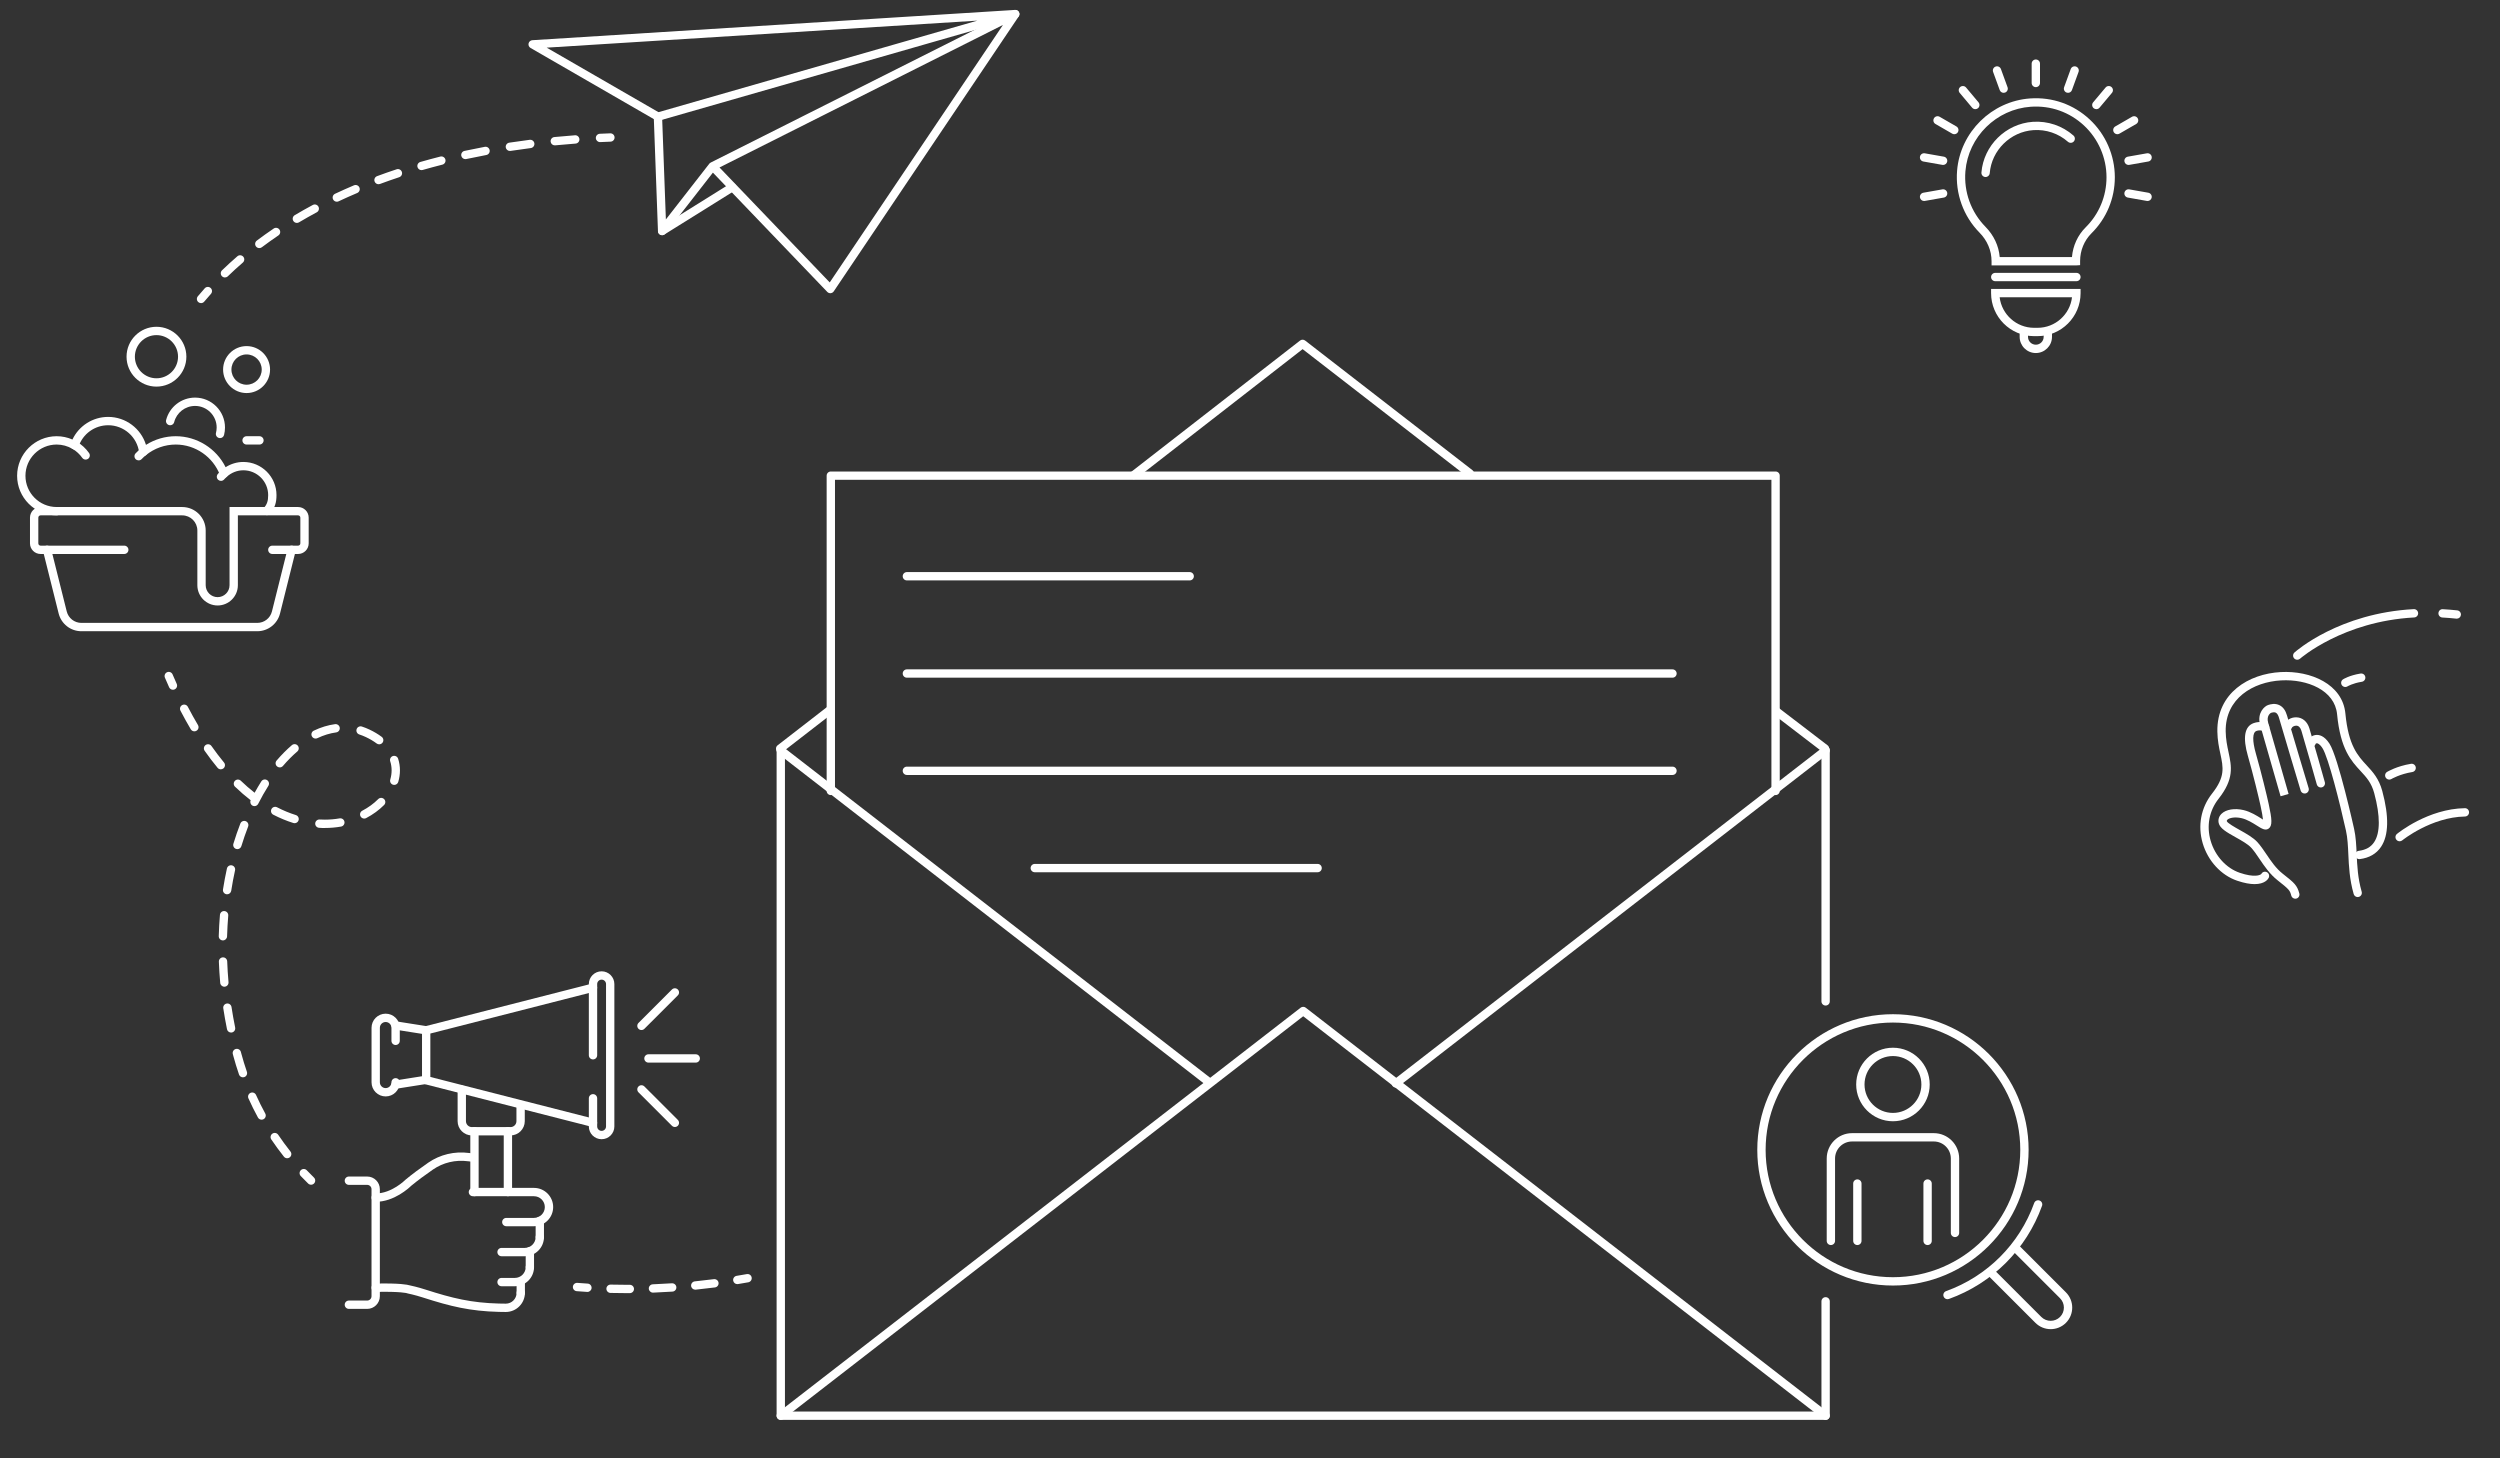 <?xml version="1.0" encoding="utf-8"?>
<!-- Generator: Adobe Illustrator 26.1.0, SVG Export Plug-In . SVG Version: 6.00 Build 0)  -->
<svg version="1.1" xmlns="http://www.w3.org/2000/svg" xmlns:xlink="http://www.w3.org/1999/xlink" x="0px" y="0px" width="600px"
	 height="350px" viewBox="0 0 600 350" style="enable-background:new 0 0 600 350;" xml:space="preserve">
<rect x="0" y="0" width="600" height="350" fill="#333333" stroke="none"/>
<style type="text/css">
	.st0{display:none;}
	.st1{display:inline;fill:#3F3F3F;}
	.st2{fill:#FFFFFF;}
</style>
<g id="background" class="st0">
	<rect class="st1" width="600" height="350"/>
</g>
<g id="newsletter">
	<g>
		<g>
			<path class="st2" d="M61.74,151.495h-42.2c-2.59,0-4.838-1.755-5.467-4.268l-3.757-15.028c-0.134-0.536,0.192-1.079,0.728-1.213
				c0.536-0.135,1.079,0.192,1.213,0.728l3.757,15.028c0.405,1.621,1.855,2.753,3.526,2.753h42.2c1.671,0,3.121-1.132,3.526-2.753
				l3.757-15.028c0.134-0.536,0.679-0.863,1.213-0.728c0.536,0.134,0.861,0.677,0.728,1.213l-3.757,15.028
				C66.578,149.739,64.331,151.495,61.74,151.495z"/>
		</g>
		<g>
			<path class="st2" d="M13.604,123.686c-5.237,0-9.497-4.26-9.497-9.497c0-5.237,4.26-9.498,9.497-9.498
				c1.301,0,2.589,0.272,3.782,0.793c1.556-3.288,4.873-5.427,8.577-5.427c4.217,0,7.872,2.792,9.073,6.711
				c2.128-1.347,4.615-2.077,7.148-2.077c5.077,0,9.73,2.941,11.963,7.439c1.273-0.819,2.746-1.26,4.259-1.26
				c4.385,0,7.952,3.567,7.952,7.952c0,1.87-0.412,3.074-1.521,4.443c-0.348,0.429-0.978,0.496-1.406,0.148
				c-0.43-0.348-0.496-0.977-0.148-1.406c0.824-1.018,1.075-1.762,1.075-3.186c0-3.282-2.67-5.952-5.952-5.952
				c-1.463,0-2.881,0.557-3.992,1.568c-0.245,0.224-0.584,0.31-0.907,0.233c-0.322-0.077-0.585-0.31-0.702-0.62
				c-1.659-4.403-5.927-7.361-10.621-7.361c-2.604,0-5.15,0.907-7.169,2.552c-0.282,0.229-0.665,0.289-1.003,0.154
				c-0.337-0.135-0.575-0.442-0.621-0.802c-0.476-3.727-3.669-6.538-7.428-6.538c-3.23,0-6.087,2.061-7.109,5.129
				c-0.095,0.287-0.315,0.515-0.598,0.621s-0.598,0.078-0.859-0.075c-1.155-0.681-2.467-1.041-3.794-1.041
				c-4.134,0-7.497,3.363-7.497,7.498c0,4.134,3.363,7.497,7.497,7.497c0.552,0,1,0.448,1,1S14.157,123.686,13.604,123.686z"/>
		</g>
		<g>
			<path class="st2" d="M20.558,110.303c-0.314,0-0.624-0.147-0.818-0.424c-0.614-0.871-1.423-1.617-2.339-2.156
				c-0.476-0.28-0.635-0.893-0.354-1.369s0.893-0.635,1.369-0.354c1.16,0.683,2.184,1.626,2.959,2.729
				c0.318,0.451,0.21,1.075-0.242,1.393C20.958,110.244,20.757,110.303,20.558,110.303z"/>
		</g>
		<g>
			<path class="st2" d="M33.27,110.492c-0.249,0-0.499-0.092-0.692-0.278c-0.398-0.383-0.412-1.016-0.029-1.414
				c0.375-0.39,0.778-0.762,1.201-1.107c0.426-0.349,1.058-0.286,1.407,0.143c0.349,0.428,0.285,1.058-0.143,1.407
				c-0.36,0.293-0.704,0.611-1.022,0.942C33.795,110.389,33.533,110.492,33.27,110.492z"/>
		</g>
		<g>
			<path class="st2" d="M53.034,115.411c-0.224,0-0.449-0.075-0.636-0.229c-0.426-0.351-0.487-0.981-0.135-1.408
				c0.245-0.297,0.511-0.576,0.79-0.83c0.41-0.373,1.042-0.34,1.413,0.067c0.372,0.409,0.342,1.041-0.067,1.413
				c-0.208,0.19-0.408,0.399-0.592,0.623C53.608,115.287,53.322,115.411,53.034,115.411z"/>
		</g>
		<g>
			<path class="st2" d="M52.227,145.315c-2.681,0-4.862-2.181-4.862-4.862v-13.132c0-2.004-1.63-3.635-3.635-3.635H9.742
				c-0.3,0-0.545,0.245-0.545,0.545v6.18c0,0.3,0.245,0.545,0.545,0.545h20.084c0.552,0,1,0.448,1,1s-0.448,1-1,1H9.742
				c-1.403,0-2.545-1.142-2.545-2.545v-6.18c0-1.403,1.142-2.545,2.545-2.545H43.73c3.107,0,5.635,2.528,5.635,5.635v13.132
				c0,1.578,1.284,2.862,2.862,2.862s2.862-1.284,2.862-2.862v-18.767h16.449c1.403,0,2.545,1.142,2.545,2.545v6.18
				c0,1.403-1.142,2.545-2.545,2.545h-6.18c-0.552,0-1-0.448-1-1s0.448-1,1-1h6.18c0.3,0,0.545-0.245,0.545-0.545v-6.18
				c0-0.3-0.245-0.545-0.545-0.545H57.089v16.767C57.089,143.134,54.908,145.315,52.227,145.315z"/>
		</g>
		<g>
			<path class="st2" d="M52.805,105.147c-0.082,0-0.166-0.01-0.25-0.032c-0.535-0.137-0.857-0.683-0.719-1.217
				c0.108-0.421,0.163-0.857,0.163-1.296c0-2.856-2.324-5.179-5.18-5.179c-2.365,0-4.428,1.597-5.017,3.884
				c-0.138,0.535-0.681,0.856-1.218,0.719c-0.535-0.138-0.856-0.683-0.719-1.218c0.816-3.17,3.675-5.385,6.953-5.385
				c3.959,0,7.18,3.221,7.18,7.179c0,0.606-0.076,1.21-0.227,1.794C53.657,104.847,53.251,105.147,52.805,105.147z"/>
		</g>
		<g>
			<path class="st2" d="M59.179,94.333c-3.107,0-5.635-2.528-5.635-5.635s2.528-5.635,5.635-5.635s5.635,2.528,5.635,5.635
				S62.286,94.333,59.179,94.333z M59.179,85.063c-2.004,0-3.635,1.63-3.635,3.635s1.63,3.635,3.635,3.635s3.635-1.63,3.635-3.635
				S61.184,85.063,59.179,85.063z"/>
		</g>
		<g>
			<path class="st2" d="M37.55,92.788c-3.958,0-7.179-3.221-7.179-7.18s3.221-7.18,7.179-7.18c3.959,0,7.18,3.221,7.18,7.18
				S41.509,92.788,37.55,92.788z M37.55,80.429c-2.856,0-5.179,2.324-5.179,5.18s2.323,5.18,5.179,5.18s5.18-2.324,5.18-5.18
				S40.406,80.429,37.55,80.429z"/>
		</g>
		<g>
			<path class="st2" d="M62.269,106.692h-3.09c-0.552,0-1-0.448-1-1s0.448-1,1-1h3.09c0.552,0,1,0.448,1,1
				S62.821,106.692,62.269,106.692z"/>
		</g>
	</g>
	<g>
		<g>
			<path class="st2" d="M565.845,215.296c-0.435,0-0.834-0.285-0.96-0.725c-1.008-3.512-1.153-6.704-1.283-9.52
				c-0.092-2.016-0.179-3.919-0.566-5.678c-1.434-6.501-4.231-17.627-5.64-19.81c-0.71-1.101-1.22-1.179-1.348-1.182
				c-0.171,0.002-0.279,0.118-0.297,0.146c-0.151,0.531-0.691,0.811-1.226,0.656c-0.53-0.151-0.826-0.735-0.675-1.267
				c0.184-0.642,0.879-1.366,1.851-1.511c0.853-0.124,2.123,0.132,3.375,2.072c2.104,3.26,5.874,20.292,5.912,20.464
				c0.424,1.926,0.516,3.912,0.611,6.016c0.13,2.839,0.265,5.773,1.207,9.061c0.152,0.53-0.154,1.084-0.686,1.236
				C566.029,215.283,565.937,215.296,565.845,215.296z"/>
		</g>
		<g>
			<path class="st2" d="M556.995,188.994c-0.437,0-0.837-0.288-0.962-0.729c-0.027-0.1-2.828-10.027-3.691-12.871
				c-0.244-0.804-0.662-1.22-1.242-1.236c-0.518,0.002-0.961,0.313-1.011,0.45c-0.188,0.519-0.763,0.787-1.281,0.598
				c-0.52-0.189-0.787-0.763-0.598-1.282c0.379-1.042,1.63-1.825,2.944-1.766c1.449,0.04,2.609,1.032,3.102,2.654
				c0.869,2.862,3.675,12.809,3.703,12.909c0.149,0.531-0.16,1.084-0.691,1.234C557.177,188.982,557.085,188.994,556.995,188.994z"
				/>
		</g>
		<g>
			<path class="st2" d="M547.338,191.102l-4.899-17.082c-0.454-1.583-0.074-2.725,0.323-3.404c0.469-0.799,1.165-1.297,1.646-1.435
				c0.492-0.148,1.631-0.497,2.756,0.113c0.802,0.436,1.376,1.242,1.707,2.398c0.77,2.684,5.159,17.318,5.203,17.465
				c0.158,0.529-0.142,1.086-0.671,1.245c-0.53,0.156-1.087-0.142-1.245-0.671c-0.044-0.147-4.437-14.792-5.209-17.488
				c-0.123-0.427-0.351-0.98-0.74-1.192c-0.388-0.212-0.905-0.053-1.154,0.023c-0.064,0.02-1.191,0.658-0.694,2.394l4.899,17.082
				L547.338,191.102z"/>
		</g>
		<g>
			<path class="st2" d="M550.872,215.693c-0.442,0-0.847-0.296-0.966-0.744c-0.331-1.251-0.462-1.462-3.283-3.678
				c-1.874-1.471-3.181-3.406-4.334-5.113c-0.671-0.993-1.304-1.931-1.977-2.68c-0.777-0.865-2.372-1.759-3.78-2.548
				c-2.106-1.182-3.771-2.115-4.049-3.416c-0.176-0.819,0.066-1.603,0.682-2.204c1.07-1.049,3.154-1.397,5.31-0.884
				c1.668,0.396,3.156,1.336,4.243,2.022c0.128,0.081,0.265,0.167,0.399,0.25c-0.065-0.697-0.259-1.797-0.581-3.288
				c-0.42-1.946-1.743-7.459-3.041-11.982c-1.268-4.421-0.813-7.068,1.349-7.868c1.648-0.61,3.041-0.016,3.194,0.054
				c0.502,0.229,0.725,0.821,0.496,1.324c-0.227,0.499-0.814,0.723-1.314,0.501c-0.052-0.021-0.807-0.327-1.683-0.003
				c-0.965,0.357-1.009,2.34-0.12,5.441c1.312,4.568,2.649,10.143,3.074,12.111c0.776,3.597,0.943,5.209-0.032,5.883
				c-0.788,0.546-1.636,0.009-2.809-0.731c-0.969-0.611-2.294-1.449-3.639-1.769c-1.605-0.38-2.975-0.096-3.448,0.368
				c-0.153,0.15-0.146,0.254-0.125,0.355c0.173,0.464,1.987,1.482,3.072,2.09c1.618,0.907,3.291,1.846,4.29,2.957
				c0.765,0.851,1.436,1.844,2.146,2.896c1.123,1.663,2.284,3.383,3.911,4.66c2.786,2.187,3.463,2.777,3.982,4.738
				c0.142,0.534-0.177,1.081-0.711,1.223C551.043,215.683,550.957,215.693,550.872,215.693z"/>
		</g>
		<g>
			<path class="st2" d="M541.1,212.187c-1.059,0-2.431-0.22-4.203-0.823c-3.839-1.307-6.999-4.746-8.247-8.975
				c-1.24-4.204-0.424-8.549,2.24-11.923c3.178-4.023,2.709-6.22,2-9.543c-0.326-1.524-0.694-3.251-0.725-5.368
				c-0.131-9.268,7.541-13.838,15.203-14.258c7.202-0.386,14.853,2.895,15.524,9.943c0.737,7.717,2.973,10.132,5.134,12.468
				c1.435,1.551,2.918,3.154,3.719,6.125c1.653,6.137,1.554,10.648-0.297,13.411c-1.114,1.662-2.826,2.651-5.089,2.94
				c-0.551,0.062-1.049-0.317-1.119-0.865c-0.069-0.548,0.317-1.049,0.865-1.119c1.688-0.215,2.893-0.893,3.681-2.069
				c1.494-2.229,1.503-6.302,0.027-11.778c-0.672-2.494-1.869-3.788-3.255-5.286c-2.275-2.459-4.855-5.247-5.656-13.636
				c-0.554-5.793-7.168-8.479-13.425-8.137c-6.707,0.367-13.425,4.292-13.312,12.232c0.027,1.92,0.359,3.476,0.68,4.979
				c0.738,3.455,1.375,6.439-2.385,11.201c-2.257,2.856-2.946,6.544-1.893,10.116c1.067,3.616,3.74,6.547,6.974,7.648
				c3.511,1.194,4.945,0.585,5.2,0.249c0.258-0.489,0.845-0.645,1.333-0.387s0.657,0.894,0.399,1.382
				C544.306,211.033,543.527,212.187,541.1,212.187z"/>
		</g>
		<g>
			<path class="st2" d="M589.627,148.481c-0.035,0-0.071-0.002-0.106-0.006c-1.129-0.12-2.257-0.211-3.354-0.272
				c-0.551-0.031-0.974-0.502-0.942-1.054c0.03-0.551,0.478-0.982,1.054-0.943c1.13,0.063,2.292,0.157,3.453,0.281
				c0.55,0.058,0.947,0.551,0.889,1.1C590.565,148.101,590.132,148.481,589.627,148.481z"/>
		</g>
		<g>
			<path class="st2" d="M551.344,158.339c-0.275,0-0.55-0.113-0.747-0.334c-0.367-0.412-0.332-1.043,0.08-1.411
				c0.432-0.385,10.77-9.444,28.625-10.401c0.548-0.033,1.022,0.393,1.053,0.945c0.029,0.552-0.394,1.023-0.945,1.052
				c-17.119,0.917-27.3,9.807-27.401,9.897C551.817,158.255,551.58,158.339,551.344,158.339z"/>
		</g>
		<g>
			<path class="st2" d="M575.912,201.908c-0.29,0-0.577-0.126-0.775-0.368c-0.349-0.427-0.286-1.057,0.142-1.406
				c0.3-0.245,7.461-6.021,16.279-6.17c0.575-0.019,1.007,0.431,1.017,0.983c0.009,0.552-0.431,1.007-0.983,1.017
				c-8.108,0.137-14.979,5.663-15.047,5.719C576.358,201.834,576.134,201.908,575.912,201.908z"/>
		</g>
		<g>
			<path class="st2" d="M573.426,187.104c-0.34,0-0.671-0.173-0.858-0.484c-0.284-0.473-0.133-1.086,0.34-1.371
				c0.093-0.056,2.307-1.375,5.724-1.937c0.545-0.096,1.06,0.279,1.148,0.824c0.09,0.545-0.279,1.06-0.824,1.148
				c-3.016,0.496-4.996,1.666-5.017,1.678C573.778,187.058,573.601,187.104,573.426,187.104z"/>
		</g>
		<g>
			<path class="st2" d="M562.876,164.879c-0.332,0-0.656-0.164-0.847-0.464c-0.294-0.465-0.16-1.079,0.303-1.375
				c0.062-0.039,1.526-0.964,4.2-1.389c0.557-0.085,1.058,0.286,1.145,0.831s-0.285,1.058-0.83,1.145
				c-2.226,0.354-3.428,1.093-3.439,1.1C563.242,164.83,563.058,164.879,562.876,164.879z"/>
		</g>
	</g>
	<g>
		<g>
			<path class="st2" d="M142.321,270.479c-0.082,0-0.165-0.01-0.248-0.031l-40.037-10.229c-0.443-0.113-0.752-0.512-0.752-0.969
				v-11.978c0-0.457,0.31-0.855,0.752-0.969l40.037-10.229c0.537-0.14,1.08,0.188,1.216,0.722c0.137,0.534-0.186,1.079-0.721,1.216
				l-39.284,10.036v10.425l39.284,10.036c0.535,0.137,0.858,0.682,0.721,1.216C143.174,270.179,142.767,270.479,142.321,270.479z"/>
		</g>
		<g>
			<path class="st2" d="M144.384,273.411c-1.689,0-3.063-1.374-3.063-3.062v-6.758c0-0.553,0.448-1,1-1s1,0.447,1,1v6.758
				c0,0.586,0.477,1.062,1.063,1.062c0.586,0,1.063-0.477,1.063-1.062v-34.173c0-0.586-0.477-1.063-1.063-1.063
				c-0.586,0-1.063,0.478-1.063,1.063v17.086c0,0.553-0.448,1-1,1s-1-0.447-1-1v-17.086c0-1.689,1.374-3.063,3.063-3.063
				c1.689,0,3.063,1.374,3.063,3.063v34.173C147.447,272.037,146.073,273.411,144.384,273.411z"/>
		</g>
		<g>
			<path class="st2" d="M102.285,248.273c-0.052,0-0.104-0.004-0.157-0.013l-7.336-1.158c-0.546-0.086-0.918-0.598-0.832-1.144
				c0.086-0.545,0.604-0.919,1.144-0.831l7.336,1.158c0.546,0.086,0.918,0.598,0.832,1.144
				C103.194,247.922,102.769,248.273,102.285,248.273z"/>
		</g>
		<g>
			<path class="st2" d="M94.946,261.309c-0.483,0-0.909-0.352-0.986-0.844c-0.086-0.546,0.286-1.058,0.832-1.144l7.336-1.158
				c0.541-0.088,1.058,0.285,1.144,0.831s-0.286,1.058-0.832,1.144l-7.336,1.158C95.05,261.305,94.998,261.309,94.946,261.309z"/>
		</g>
		<g>
			<path class="st2" d="M92.558,263.144c-1.869,0-3.389-1.521-3.389-3.39V246.67c0-1.868,1.521-3.389,3.389-3.389
				s3.389,1.521,3.389,3.389v3.129c0,0.553-0.448,1-1,1s-1-0.447-1-1v-3.129c0-0.766-0.623-1.389-1.389-1.389
				s-1.389,0.623-1.389,1.389v13.084c0,0.767,0.623,1.39,1.389,1.39s1.389-0.623,1.389-1.39c0-0.553,0.448-1,1-1s1,0.447,1,1
				C95.947,261.623,94.427,263.144,92.558,263.144z"/>
		</g>
		<g>
			<path class="st2" d="M122.519,272.502h-9.267c-1.889,0-3.425-1.536-3.425-3.425v-7.537c0-0.553,0.448-1,1-1s1,0.447,1,1v7.537
				c0,0.785,0.639,1.425,1.425,1.425h9.267c0.786,0,1.426-0.64,1.426-1.425v-3.729c0-0.553,0.448-1,1-1s1,0.447,1,1v3.729
				C125.945,270.966,124.408,272.502,122.519,272.502z"/>
		</g>
		<g>
			<path class="st2" d="M166.979,255.029h-11.348c-0.552,0-1-0.447-1-1s0.448-1,1-1h11.348c0.552,0,1,0.447,1,1
				S167.531,255.029,166.979,255.029z"/>
		</g>
		<g>
			<path class="st2" d="M153.947,247.208c-0.256,0-0.512-0.098-0.707-0.293c-0.391-0.391-0.391-1.023,0-1.414l8.024-8.024
				c0.391-0.391,1.023-0.391,1.414,0s0.391,1.023,0,1.414l-8.024,8.024C154.459,247.11,154.203,247.208,153.947,247.208z"/>
		</g>
		<g>
			<path class="st2" d="M161.971,270.479c-0.256,0-0.512-0.098-0.707-0.293l-8.024-8.024c-0.391-0.391-0.391-1.023,0-1.414
				s1.023-0.391,1.414,0l8.024,8.024c0.391,0.391,0.391,1.023,0,1.414C162.483,270.382,162.227,270.479,161.971,270.479z"/>
		</g>
		<g>
			<path class="st2" d="M128.157,294.297h-6.643c-0.552,0-1-0.447-1-1s0.448-1,1-1h6.643c1.434,0,2.601-1.167,2.601-2.601
				s-1.167-2.601-2.601-2.601H113.5c-0.552,0-1-0.447-1-1s0.448-1,1-1h14.657c2.537,0,4.601,2.063,4.601,4.601
				S130.694,294.297,128.157,294.297z"/>
		</g>
		<g>
			<path class="st2" d="M125.952,301.499h-5.581c-0.552,0-1-0.447-1-1s0.448-1,1-1h5.581c1.434,0,2.601-1.167,2.601-2.602
				c0-0.553,0.448-1,1-1s1,0.447,1,1C130.553,299.435,128.489,301.499,125.952,301.499z"/>
		</g>
		<g>
			<path class="st2" d="M123.567,308.7h-3.196c-0.552,0-1-0.447-1-1s0.448-1,1-1h3.196c1.434,0,2.601-1.167,2.601-2.601
				c0-0.553,0.448-1,1-1s1,0.447,1,1C128.168,306.637,126.104,308.7,123.567,308.7z"/>
		</g>
		<g>
			<path class="st2" d="M121.381,314.876l-1.68-0.025c-6.887-0.18-11.53-1.302-18.195-3.447c-2.013-0.648-3.623-0.968-3.639-0.971
				c-0.068-0.014-0.135-0.034-0.199-0.062c-0.015-0.002-1.412-0.444-7.483-0.315c-0.569-0.03-1.01-0.427-1.021-0.979
				s0.426-1.01,0.979-1.021c5.794-0.123,7.66,0.266,8.175,0.427c0.335,0.068,1.879,0.397,3.803,1.017
				c6.484,2.088,10.99,3.179,17.623,3.352l1.654,0.025c1.419,0,2.585-1.167,2.585-2.601c0-0.553,0.448-1,1-1s1,0.447,1,1
				C125.982,312.812,123.918,314.876,121.381,314.876z"/>
		</g>
		<g>
			<path class="st2" d="M90.163,288.433c-0.552,0-1-0.447-1-1s0.448-1,1-1c3.85,0,7.097-3.244,7.13-3.276
				c0.023-0.024,0.049-0.048,0.075-0.069c1.543-1.273,3.364-2.635,5.413-4.046c2.838-1.957,6.31-2.787,9.774-2.325
				c0.349,0.046,0.692,0.084,1.03,0.113c0.55,0.047,0.958,0.531,0.911,1.082c-0.047,0.549-0.533,0.961-1.082,0.91
				c-0.367-0.031-0.74-0.073-1.12-0.123c-2.975-0.391-5.949,0.313-8.379,1.989c-1.985,1.368-3.748,2.685-5.239,3.913
				C98.239,285.03,94.639,288.433,90.163,288.433z"/>
		</g>
		<g>
			<path class="st2" d="M124.982,311.275c-0.552,0-1-0.447-1-1V307.7c0-0.553,0.448-1,1-1s1,0.447,1,1v2.575
				C125.982,310.828,125.534,311.275,124.982,311.275z"/>
		</g>
		<g>
			<path class="st2" d="M127.168,305.1c-0.552,0-1-0.447-1-1v-3.816c0-0.553,0.448-1,1-1s1,0.447,1,1v3.816
				C128.168,304.652,127.72,305.1,127.168,305.1z"/>
		</g>
		<g>
			<path class="st2" d="M88.124,314.134h-4.394c-0.552,0-1-0.447-1-1s0.448-1,1-1h4.394c0.573,0,1.04-0.466,1.04-1.039v-25.687
				c0-0.573-0.466-1.04-1.04-1.04h-4.394c-0.552,0-1-0.447-1-1s0.448-1,1-1h4.394c1.676,0,3.04,1.363,3.04,3.04v25.687
				C91.163,312.771,89.799,314.134,88.124,314.134z"/>
		</g>
		<g>
			<path class="st2" d="M129.553,297.897c-0.552,0-1-0.447-1-1v-3.881c0-0.553,0.448-1,1-1s1,0.447,1,1v3.881
				C130.553,297.45,130.105,297.897,129.553,297.897z"/>
		</g>
		<g>
			<path class="st2" d="M121.898,287.096c-0.552,0-1-0.447-1-1v-14.594c0-0.553,0.448-1,1-1s1,0.447,1,1v14.594
				C122.898,286.648,122.45,287.096,121.898,287.096z"/>
		</g>
		<g>
			<path class="st2" d="M113.874,287.096c-0.552,0-1-0.447-1-1v-14.594c0-0.553,0.448-1,1-1s1,0.447,1,1v14.594
				C114.874,286.648,114.426,287.096,113.874,287.096z"/>
		</g>
	</g>
	<g>
		<g>
			<path class="st2" d="M454.308,308.529c-17.953,0-32.559-14.605-32.559-32.559s14.605-32.559,32.559-32.559
				s32.559,14.605,32.559,32.559S472.261,308.529,454.308,308.529z M454.308,245.412c-16.85,0-30.559,13.709-30.559,30.559
				s13.709,30.559,30.559,30.559s30.559-13.709,30.559-30.559S471.157,245.412,454.308,245.412z"/>
		</g>
		<g>
			<path class="st2" d="M492.161,318.997c-1.325,0-2.65-0.505-3.659-1.514l-11.518-11.517c-0.391-0.391-0.391-1.023,0-1.414
				s1.023-0.391,1.414,0l11.518,11.517c1.237,1.237,3.252,1.239,4.491,0c1.237-1.238,1.237-3.252,0-4.49l-11.519-11.517
				c-0.391-0.391-0.391-1.023,0-1.414s1.023-0.391,1.414,0l11.519,11.517c2.017,2.018,2.017,5.301,0,7.318
				C494.812,318.492,493.487,318.997,492.161,318.997z"/>
		</g>
		<g>
			<path class="st2" d="M467.4,311.812c-0.409,0-0.794-0.253-0.94-0.661c-0.188-0.52,0.082-1.093,0.602-1.279
				c9.877-3.56,17.585-11.267,21.146-21.145c0.187-0.521,0.762-0.791,1.279-0.602c0.52,0.188,0.789,0.76,0.602,1.279
				c-3.764,10.44-11.91,18.586-22.35,22.348C467.628,311.793,467.513,311.812,467.4,311.812z"/>
		</g>
		<g>
			<path class="st2" d="M462.622,298.812c-0.553,0-1-0.447-1-1V284.05c0-0.553,0.447-1,1-1s1,0.447,1,1v13.762
				C463.622,298.364,463.175,298.812,462.622,298.812z"/>
		</g>
		<g>
			<path class="st2" d="M445.766,298.812c-0.553,0-1-0.447-1-1V284.05c0-0.553,0.447-1,1-1s1,0.447,1,1v13.762
				C446.766,298.364,446.318,298.812,445.766,298.812z"/>
		</g>
		<g>
			<path class="st2" d="M454.308,269.101c-4.865,0-8.824-3.959-8.824-8.824s3.959-8.824,8.824-8.824s8.824,3.959,8.824,8.824
				S459.173,269.101,454.308,269.101z M454.308,253.452c-3.763,0-6.824,3.062-6.824,6.824s3.062,6.824,6.824,6.824
				s6.824-3.062,6.824-6.824S458.07,253.452,454.308,253.452z"/>
		</g>
		<g>
			<path class="st2" d="M439.413,298.812c-0.553,0-1-0.447-1-1v-19.768c0-3.357,2.731-6.089,6.09-6.089h19.609
				c3.358,0,6.09,2.731,6.09,6.089v17.857c0,0.553-0.447,1-1,1s-1-0.447-1-1v-17.857c0-2.255-1.835-4.089-4.09-4.089h-19.609
				c-2.255,0-4.09,1.834-4.09,4.089v19.768C440.413,298.364,439.966,298.812,439.413,298.812z"/>
		</g>
	</g>
	<g>
		<g>
			<g>
				<path class="st2" d="M498.226,63.702h-20.253v-1c0-2.561-1.025-4.977-2.888-6.868c-3.875-3.936-5.837-9.366-5.382-14.898
					c0.761-9.231,8.306-16.674,17.552-17.312c5.34-0.364,10.396,1.427,14.279,5.051c3.83,3.575,6.026,8.628,6.026,13.865
					c0,5.093-1.993,9.874-5.613,13.461c-1.729,1.714-2.722,4.133-2.722,6.636v1L498.226,63.702z M479.934,61.702h17.334
					c0.23-2.725,1.394-5.261,3.271-7.122c3.238-3.209,5.021-7.485,5.021-12.041c0-4.684-1.965-9.205-5.391-12.402
					c-3.475-3.243-8.011-4.852-12.777-4.518c-8.269,0.571-15.017,7.227-15.695,15.481c-0.408,4.951,1.347,9.81,4.813,13.331
					C478.512,56.463,479.707,59.016,479.934,61.702z"/>
			</g>
			<g>
				<path class="st2" d="M476.54,42.485c-0.027,0-0.055-0.001-0.083-0.003c-0.551-0.045-0.96-0.528-0.915-1.079
					c0.535-6.487,5.838-11.717,12.336-12.166c3.578-0.243,7.081,0.94,9.753,3.292c0.414,0.365,0.454,0.997,0.089,1.412
					c-0.364,0.415-0.997,0.454-1.411,0.089c-2.272-2-5.261-3.009-8.293-2.798c-5.521,0.381-10.026,4.824-10.479,10.335
					C477.492,42.09,477.056,42.485,476.54,42.485z"/>
			</g>
			<g>
				<path class="st2" d="M498.34,67.489h-19.481c-0.553,0-1-0.448-1-1s0.447-1,1-1h19.481c0.553,0,1,0.448,1,1
					S498.893,67.489,498.34,67.489z"/>
			</g>
			<g>
				<path class="st2" d="M489.017,80.674h-0.835c-5.692,0-10.323-4.631-10.323-10.323v-1h21.481v1
					C499.34,76.043,494.709,80.674,489.017,80.674z M479.918,71.351c0.496,4.12,4.013,7.323,8.264,7.323h0.835
					c4.251,0,7.768-3.204,8.264-7.323H479.918z"/>
			</g>
			<g>
				<path class="st2" d="M488.599,84.729c-2.139,0-3.879-1.74-3.879-3.879v-1.013c0-0.552,0.447-1,1-1s1,0.448,1,1v1.013
					c0,1.036,0.843,1.879,1.879,1.879s1.88-0.843,1.88-1.879v-1.022c0-0.552,0.447-1,1-1s1,0.448,1,1v1.022
					C492.479,82.988,490.738,84.729,488.599,84.729z"/>
			</g>
		</g>
		<g>
			<path class="st2" d="M488.599,20.915c-0.553,0-1-0.448-1-1v-4.64c0-0.552,0.447-1,1-1s1,0.448,1,1v4.64
				C489.599,20.467,489.151,20.915,488.599,20.915z"/>
		</g>
		<g>
			<path class="st2" d="M480.872,22.278c-0.408,0-0.792-0.252-0.939-0.658l-1.588-4.36c-0.189-0.519,0.078-1.093,0.598-1.282
				c0.518-0.19,1.093,0.079,1.281,0.597l1.588,4.36c0.189,0.519-0.078,1.093-0.598,1.282
				C481.102,22.258,480.985,22.278,480.872,22.278z"/>
		</g>
		<g>
			<path class="st2" d="M474.077,26.201c-0.286,0-0.569-0.122-0.767-0.357l-2.982-3.554c-0.355-0.423-0.3-1.054,0.123-1.409
				c0.425-0.356,1.055-0.299,1.408,0.124l2.982,3.554c0.355,0.423,0.3,1.054-0.123,1.409
				C474.531,26.124,474.304,26.201,474.077,26.201z"/>
		</g>
		<g>
			<path class="st2" d="M469.031,32.212c-0.17,0-0.342-0.043-0.499-0.134l-4.019-2.32c-0.479-0.276-0.643-0.888-0.366-1.366
				c0.276-0.479,0.889-0.642,1.366-0.366l4.019,2.32c0.479,0.276,0.643,0.888,0.366,1.366
				C469.713,32.033,469.377,32.212,469.031,32.212z"/>
		</g>
		<g>
			<path class="st2" d="M466.35,39.585c-0.058,0-0.116-0.005-0.175-0.015l-4.569-0.806c-0.544-0.096-0.907-0.615-0.811-1.159
				c0.095-0.543,0.612-0.905,1.158-0.811l4.569,0.806c0.544,0.096,0.907,0.615,0.811,1.159
				C467.248,39.244,466.826,39.585,466.35,39.585z"/>
		</g>
		<g>
			<path class="st2" d="M461.778,48.238c-0.477,0-0.898-0.341-0.983-0.826c-0.097-0.544,0.267-1.062,0.811-1.159l4.569-0.806
				c0.542-0.096,1.062,0.268,1.158,0.811c0.097,0.544-0.267,1.062-0.811,1.159l-4.569,0.806
				C461.895,48.233,461.836,48.238,461.778,48.238z"/>
		</g>
		<g>
			<path class="st2" d="M515.421,48.238c-0.058,0-0.116-0.005-0.175-0.015l-4.57-0.806c-0.544-0.096-0.907-0.615-0.811-1.159
				c0.096-0.543,0.614-0.907,1.158-0.811l4.57,0.806c0.544,0.096,0.907,0.615,0.811,1.159
				C516.319,47.896,515.897,48.238,515.421,48.238z"/>
		</g>
		<g>
			<path class="st2" d="M510.849,39.585c-0.477,0-0.898-0.341-0.983-0.826c-0.097-0.544,0.267-1.063,0.811-1.159l4.57-0.806
				c0.543-0.095,1.062,0.268,1.158,0.811c0.097,0.544-0.267,1.063-0.811,1.159l-4.57,0.806
				C510.965,39.581,510.906,39.585,510.849,39.585z"/>
		</g>
		<g>
			<path class="st2" d="M508.167,32.212c-0.346,0-0.682-0.179-0.867-0.5c-0.276-0.478-0.112-1.09,0.366-1.366l4.019-2.32
				c0.477-0.276,1.09-0.112,1.366,0.366c0.276,0.478,0.112,1.09-0.366,1.366l-4.019,2.32
				C508.509,32.169,508.337,32.212,508.167,32.212z"/>
		</g>
		<g>
			<path class="st2" d="M503.121,26.201c-0.227,0-0.454-0.077-0.642-0.234c-0.423-0.355-0.479-0.986-0.123-1.409l2.982-3.554
				c0.354-0.422,0.984-0.479,1.408-0.124c0.423,0.355,0.479,0.986,0.123,1.409l-2.982,3.554
				C503.69,26.079,503.407,26.201,503.121,26.201z"/>
		</g>
		<g>
			<path class="st2" d="M496.327,22.278c-0.113,0-0.229-0.02-0.342-0.061c-0.52-0.189-0.787-0.763-0.598-1.282l1.587-4.36
				c0.188-0.519,0.765-0.787,1.281-0.598c0.52,0.189,0.787,0.763,0.598,1.282l-1.587,4.36
				C497.119,22.025,496.735,22.278,496.327,22.278z"/>
		</g>
	</g>
	<g>
		<path class="st2" d="M438.147,340.772H187.387c-0.552,0-1-0.447-1-1v-159.68c0-0.553,0.448-1,1-1s1,0.447,1,1v158.68h248.761
			v-26.454c0-0.553,0.447-1,1-1s1,0.447,1,1v27.454C439.147,340.325,438.7,340.772,438.147,340.772z"/>
	</g>
	<g>
		<path class="st2" d="M438.147,241.333c-0.553,0-1-0.447-1-1v-60.24c0-0.553,0.447-1,1-1s1,0.447,1,1v60.24
			C439.147,240.886,438.7,241.333,438.147,241.333z"/>
	</g>
	<g>
		<path class="st2" d="M438.146,340.772c-0.214,0-0.43-0.068-0.611-0.21l-124.768-96.66l-124.769,96.66
			c-0.436,0.339-1.064,0.26-1.403-0.178c-0.338-0.437-0.258-1.064,0.178-1.402l125.381-97.135c0.359-0.279,0.865-0.279,1.225,0
			l125.38,97.135c0.437,0.338,0.517,0.966,0.178,1.402C438.741,340.64,438.445,340.772,438.146,340.772z"/>
	</g>
	<g>
		<path class="st2" d="M187.243,180.661c-0.298,0-0.594-0.133-0.791-0.388c-0.338-0.437-0.258-1.064,0.178-1.403l11.89-9.211
			c0.436-0.337,1.064-0.259,1.403,0.178c0.338,0.437,0.258,1.064-0.178,1.403l-11.89,9.211
			C187.673,180.593,187.458,180.661,187.243,180.661z"/>
	</g>
	<g>
		<path class="st2" d="M272.127,115.016c-0.298,0-0.593-0.133-0.79-0.386c-0.339-0.436-0.26-1.064,0.176-1.403l40.496-31.49
			c0.36-0.28,0.866-0.281,1.227-0.001l40.153,31.108c0.437,0.338,0.517,0.966,0.178,1.403c-0.337,0.437-0.966,0.517-1.402,0.178
			l-39.54-30.632l-39.883,31.014C272.558,114.947,272.342,115.016,272.127,115.016z"/>
	</g>
	<g>
		<path class="st2" d="M438.002,180.661c-0.212,0-0.426-0.067-0.606-0.206l-11.673-8.936c-0.439-0.335-0.522-0.963-0.187-1.402
			c0.335-0.438,0.965-0.522,1.401-0.186l11.673,8.936c0.439,0.336,0.522,0.963,0.187,1.401
			C438.601,180.526,438.303,180.661,438.002,180.661z"/>
	</g>
	<g>
		<path class="st2" d="M334.99,261.012c-0.299,0-0.595-0.133-0.791-0.388c-0.339-0.437-0.259-1.064,0.178-1.402l103.158-79.919
			c0.436-0.339,1.065-0.26,1.402,0.178c0.339,0.437,0.259,1.064-0.178,1.402l-103.158,79.919
			C335.42,260.943,335.204,261.012,334.99,261.012z"/>
	</g>
	<g>
		<path class="st2" d="M290.035,260.616c-0.214,0-0.43-0.068-0.612-0.209l-102.648-79.524c-0.437-0.338-0.517-0.966-0.178-1.402
			c0.339-0.438,0.967-0.516,1.403-0.179l102.648,79.524c0.437,0.338,0.517,0.966,0.178,1.402
			C290.628,260.483,290.333,260.616,290.035,260.616z"/>
	</g>
	<g>
		<path class="st2" d="M426.139,190.821c-0.553,0-1-0.447-1-1V115.16H200.396v74.661c0,0.553-0.448,1-1,1s-1-0.447-1-1V114.16
			c0-0.552,0.448-1,1-1h226.743c0.553,0,1,0.448,1,1v75.661C427.139,190.374,426.691,190.821,426.139,190.821z"/>
	</g>
	<g>
		<path class="st2" d="M285.529,139.3h-67.878c-0.552,0-1-0.448-1-1s0.448-1,1-1h67.878c0.552,0,1,0.448,1,1
			S286.082,139.3,285.529,139.3z"/>
	</g>
	<g>
		<path class="st2" d="M316.226,209.34h-67.878c-0.552,0-1-0.447-1-1s0.448-1,1-1h67.878c0.553,0,1,0.447,1,1
			S316.778,209.34,316.226,209.34z"/>
	</g>
	<g>
		<path class="st2" d="M401.398,162.646H217.651c-0.552,0-1-0.448-1-1s0.448-1,1-1h183.747c0.553,0,1,0.448,1,1
			S401.951,162.646,401.398,162.646z"/>
	</g>
	<g>
		<path class="st2" d="M401.398,185.993H217.651c-0.552,0-1-0.447-1-1s0.448-1,1-1h183.747c0.553,0,1,0.447,1,1
			S401.951,185.993,401.398,185.993z"/>
	</g>
	<g>
		<g>
			<path class="st2" d="M157.901,29c-0.174,0-0.347-0.045-0.5-0.134l-30.068-17.355c-0.382-0.221-0.574-0.665-0.474-1.095
				c0.101-0.429,0.471-0.742,0.911-0.77l115.833-7.265c0.506-0.035,0.961,0.325,1.048,0.828c0.087,0.503-0.219,0.991-0.709,1.132
				l-85.765,24.619C158.087,28.988,157.994,29,157.901,29z M131.204,11.436l26.83,15.486l76.529-21.969L131.204,11.436z"/>
		</g>
		<g>
			<path class="st2" d="M199.271,70.369c-0.271,0-0.532-0.11-0.722-0.308l-27.452-28.628L159.699,56.06
				c-0.259,0.332-0.698,0.464-1.096,0.337c-0.4-0.129-0.676-0.495-0.692-0.915l-1.009-27.445c-0.02-0.552,0.411-1.016,0.963-1.036
				c0.543-0.014,1.016,0.411,1.036,0.963l0.908,24.702l10.41-13.36c0.029-0.039,0.061-0.076,0.097-0.11
				c0.006-0.006,0.013-0.013,0.02-0.019c0,0,0.001-0.002,0.002-0.002c0.077-0.071,0.162-0.128,0.252-0.171l72.627-36.516
				c0.407-0.204,0.899-0.108,1.2,0.232c0.3,0.341,0.333,0.842,0.079,1.219L200.1,69.927c-0.169,0.251-0.442,0.412-0.744,0.438
				C199.328,70.368,199.299,70.369,199.271,70.369z M172.678,40.192l26.456,27.589l41.574-61.793L172.678,40.192z"/>
		</g>
		<g>
			<path class="st2" d="M158.912,56.445c-0.333,0-0.66-0.167-0.849-0.471c-0.292-0.468-0.15-1.085,0.319-1.377l16.816-10.494
				c0.468-0.292,1.085-0.15,1.377,0.319c0.292,0.468,0.15,1.085-0.319,1.377L159.44,56.293
				C159.275,56.396,159.092,56.445,158.912,56.445z"/>
		</g>
	</g>
	<g>
		<g>
			<path class="st2" d="M48.249,72.75c-0.227,0-0.454-0.076-0.641-0.233c-0.424-0.354-0.48-0.985-0.125-1.409
				c0.54-0.645,1.091-1.283,1.654-1.914c0.368-0.412,1-0.447,1.412-0.08c0.412,0.368,0.448,1,0.08,1.412
				c-0.549,0.615-1.086,1.237-1.612,1.865C48.819,72.627,48.535,72.75,48.249,72.75z"/>
		</g>
		<g>
			<path class="st2" d="M53.983,66.592c-0.261,0-0.522-0.102-0.718-0.304c-0.384-0.396-0.374-1.03,0.022-1.414
				c1.181-1.144,2.421-2.277,3.685-3.368c0.418-0.36,1.049-0.314,1.411,0.104c0.361,0.418,0.314,1.05-0.104,1.411
				c-1.235,1.066-2.447,2.173-3.6,3.29C54.484,66.498,54.233,66.592,53.983,66.592z M62.235,59.544
				c-0.303,0-0.603-0.137-0.799-0.397c-0.333-0.441-0.245-1.068,0.196-1.401c1.309-0.987,2.674-1.963,4.057-2.899
				c0.458-0.31,1.079-0.19,1.389,0.268c0.31,0.458,0.19,1.079-0.268,1.389c-1.355,0.917-2.692,1.873-3.973,2.84
				C62.656,59.479,62.444,59.544,62.235,59.544z M71.248,53.5c-0.341,0-0.673-0.174-0.86-0.488
				c-0.282-0.475-0.127-1.088,0.348-1.371c1.408-0.838,2.867-1.663,4.336-2.45c0.488-0.261,1.093-0.077,1.354,0.409
				c0.261,0.487,0.078,1.093-0.409,1.354c-1.442,0.773-2.875,1.582-4.257,2.406C71.599,53.455,71.422,53.5,71.248,53.5z
				 M80.835,48.412c-0.375,0-0.734-0.212-0.905-0.574c-0.235-0.5-0.021-1.095,0.479-1.331c1.478-0.696,3.006-1.379,4.542-2.03
				c0.51-0.215,1.096,0.022,1.311,0.531s-0.022,1.096-0.531,1.311c-1.512,0.64-3.015,1.312-4.47,1.998
				C81.124,48.381,80.979,48.412,80.835,48.412z M90.845,44.214c-0.406,0-0.788-0.25-0.938-0.652
				c-0.192-0.518,0.072-1.093,0.589-1.286c1.531-0.568,3.109-1.122,4.69-1.646c0.527-0.175,1.09,0.11,1.264,0.635
				s-0.11,1.09-0.635,1.264c-1.559,0.517-3.114,1.062-4.623,1.623C91.079,44.193,90.961,44.214,90.845,44.214z M101.161,40.831
				c-0.435,0-0.834-0.286-0.96-0.725c-0.153-0.531,0.154-1.084,0.685-1.237c1.572-0.452,3.186-0.888,4.795-1.295
				c0.533-0.138,1.079,0.188,1.215,0.724c0.136,0.535-0.188,1.079-0.724,1.215c-1.589,0.403-3.182,0.833-4.734,1.279
				C101.345,40.818,101.252,40.831,101.161,40.831z M111.691,38.192c-0.461,0-0.875-0.32-0.977-0.789
				c-0.116-0.54,0.227-1.072,0.767-1.188c1.604-0.346,3.241-0.675,4.867-0.977c0.546-0.103,1.065,0.257,1.166,0.8
				c0.101,0.543-0.257,1.065-0.8,1.166c-1.607,0.299-3.226,0.624-4.811,0.966C111.832,38.185,111.761,38.192,111.691,38.192z
				 M122.37,36.23c-0.485,0-0.911-0.354-0.987-0.849c-0.083-0.546,0.291-1.056,0.837-1.14c1.62-0.248,3.258-0.477,4.913-0.688
				c0.542-0.065,1.049,0.317,1.119,0.866c0.07,0.548-0.318,1.048-0.866,1.119c-1.638,0.208-3.259,0.436-4.863,0.681
				C122.471,36.226,122.42,36.23,122.37,36.23z M133.145,34.886c-0.509,0-0.944-0.386-0.994-0.903
				c-0.054-0.55,0.349-1.039,0.898-1.092c1.631-0.159,3.278-0.3,4.94-0.424c0.546-0.05,1.03,0.372,1.071,0.923
				s-0.372,1.03-0.923,1.071c-1.647,0.123-3.279,0.263-4.895,0.42C133.21,34.885,133.177,34.886,133.145,34.886z"/>
		</g>
		<g>
			<path class="st2" d="M143.999,34.104c-0.53,0-0.973-0.417-0.998-0.953c-0.026-0.551,0.4-1.02,0.952-1.046
				c0.833-0.039,1.67-0.074,2.511-0.105c0.549-0.017,1.016,0.412,1.036,0.963s-0.412,1.016-0.963,1.036
				c-0.833,0.03-1.663,0.065-2.489,0.104C144.031,34.104,144.015,34.104,143.999,34.104z"/>
		</g>
	</g>
	<g>
		<g>
			<path class="st2" d="M74.657,284.333c-0.252,0-0.504-0.095-0.699-0.284c-0.605-0.591-1.198-1.192-1.781-1.805
				c-0.38-0.4-0.365-1.033,0.035-1.414c0.401-0.38,1.033-0.363,1.414,0.035c0.565,0.595,1.142,1.179,1.729,1.752
				c0.395,0.386,0.403,1.02,0.017,1.414C75.177,284.232,74.917,284.333,74.657,284.333z"/>
		</g>
		<g>
			<path class="st2" d="M68.923,277.981c-0.294,0-0.586-0.13-0.784-0.379c-1.061-1.337-2.081-2.729-3.032-4.139
				c-0.309-0.458-0.188-1.079,0.269-1.389c0.458-0.308,1.08-0.188,1.388,0.27c0.923,1.367,1.913,2.718,2.942,4.016
				c0.343,0.433,0.271,1.062-0.162,1.404C69.36,277.911,69.141,277.981,68.923,277.981z M62.784,268.725
				c-0.354,0-0.697-0.188-0.878-0.521c-0.815-1.492-1.583-3.038-2.282-4.597c-0.227-0.504-0.001-1.096,0.502-1.321
				c0.504-0.225,1.096-0.002,1.322,0.503c0.678,1.51,1.423,3.01,2.213,4.456c0.265,0.484,0.086,1.093-0.398,1.357
				C63.11,268.686,62.946,268.725,62.784,268.725z M58.308,258.559c-0.416,0-0.803-0.261-0.946-0.675
				c-0.506-1.474-0.97-2.992-1.38-4.513l-0.106-0.395c-0.141-0.533,0.177-1.081,0.711-1.223c0.532-0.141,1.081,0.177,1.223,0.711
				l0.103,0.385c0.398,1.479,0.849,2.953,1.341,4.384c0.179,0.522-0.099,1.092-0.621,1.271
				C58.525,258.541,58.415,258.559,58.308,258.559z M55.458,247.813c-0.466,0-0.882-0.327-0.979-0.801
				c-0.338-1.662-0.639-3.354-0.893-5.026c-0.083-0.546,0.292-1.056,0.838-1.139c0.543-0.085,1.056,0.292,1.139,0.838
				c0.249,1.641,0.544,3.299,0.875,4.929c0.11,0.541-0.239,1.069-0.781,1.179C55.591,247.807,55.523,247.813,55.458,247.813z
				 M53.845,236.812c-0.512,0-0.949-0.391-0.995-0.911c-0.152-1.695-0.26-3.411-0.322-5.098c-0.02-0.553,0.411-1.017,0.963-1.036
				c0.541-0.03,1.016,0.411,1.036,0.962c0.061,1.652,0.167,3.333,0.315,4.994c0.049,0.55-0.357,1.036-0.907,1.085
				C53.905,236.811,53.875,236.812,53.845,236.812z M53.5,225.7c-0.01,0-0.019,0-0.029,0c-0.552-0.016-0.987-0.477-0.971-1.028
				c0.048-1.712,0.145-3.429,0.287-5.104c0.047-0.55,0.531-0.967,1.081-0.911c0.55,0.046,0.958,0.53,0.912,1.081
				c-0.139,1.637-0.233,3.315-0.281,4.99C54.484,225.271,54.04,225.7,53.5,225.7z M54.505,214.63c-0.051,0-0.103-0.004-0.155-0.012
				c-0.546-0.085-0.919-0.597-0.834-1.143c0.264-1.695,0.582-3.387,0.943-5.028c0.118-0.539,0.653-0.879,1.191-0.762
				c0.54,0.119,0.88,0.652,0.762,1.191c-0.353,1.602-0.662,3.252-0.919,4.907C55.415,214.277,54.989,214.63,54.505,214.63z
				 M56.969,203.793c-0.097,0-0.195-0.014-0.292-0.044c-0.528-0.161-0.826-0.72-0.665-1.248c0.505-1.655,1.068-3.286,1.671-4.847
				c0.199-0.515,0.778-0.771,1.293-0.572s0.771,0.778,0.572,1.293c-0.586,1.517-1.132,3.101-1.624,4.71
				C57.793,203.516,57.397,203.793,56.969,203.793z M77.974,198.714c-0.431,0.027-0.915-0.013-1.381-0.04
				c-0.551-0.031-0.973-0.504-0.941-1.056c0.032-0.551,0.519-0.972,1.056-0.94c0.421,0.024,0.838,0.036,1.25,0.036
				c0.005,0,0.011,0,0.016,0c1.195,0,2.386-0.103,3.539-0.306c0.545-0.093,1.062,0.27,1.158,0.812
				c0.096,0.544-0.268,1.062-0.812,1.158C80.591,198.601,79.284,198.714,77.974,198.714z M70.704,197.57
				c-0.099,0-0.2-0.015-0.299-0.046c-1.615-0.505-3.237-1.177-4.823-1.998c-0.491-0.253-0.683-0.856-0.429-1.348
				c0.254-0.489,0.857-0.683,1.348-0.428c1.482,0.767,2.997,1.395,4.501,1.865c0.527,0.165,0.82,0.726,0.656,1.253
				C71.524,197.297,71.129,197.57,70.704,197.57z M87.411,196.459c-0.36,0-0.708-0.194-0.886-0.535
				c-0.257-0.489-0.068-1.094,0.42-1.351c1.456-0.764,2.743-1.702,3.825-2.788c0.389-0.391,1.023-0.394,1.414-0.002
				c0.392,0.39,0.393,1.022,0.003,1.414c-1.225,1.229-2.676,2.289-4.312,3.147C87.726,196.422,87.567,196.459,87.411,196.459z
				 M61.072,193.469c-0.151,0-0.305-0.034-0.45-0.107c-0.48-0.242-0.681-0.82-0.46-1.306c-1.272-0.977-2.534-2.067-3.755-3.243
				c-0.397-0.383-0.41-1.016-0.026-1.413c0.384-0.398,1.016-0.411,1.414-0.026c1.08,1.04,2.192,2.009,3.313,2.886
				c0.518-0.94,1.055-1.852,1.607-2.725c0.295-0.467,0.913-0.606,1.38-0.31c0.467,0.295,0.605,0.913,0.311,1.38
				c-0.856,1.353-1.677,2.804-2.44,4.315C61.79,193.268,61.438,193.469,61.072,193.469z M94.623,188.378
				c-0.092,0-0.187-0.013-0.28-0.04c-0.53-0.154-0.835-0.709-0.681-1.239c0.216-0.744,0.326-1.49,0.326-2.219
				c0-0.743-0.114-1.475-0.339-2.173c-0.169-0.525,0.119-1.089,0.645-1.259c0.529-0.166,1.09,0.12,1.258,0.646
				c0.289,0.896,0.436,1.834,0.436,2.786c0,0.918-0.136,1.852-0.405,2.777C95.455,188.094,95.056,188.378,94.623,188.378z
				 M52.991,184.64c-0.288,0-0.574-0.124-0.771-0.363c-1.052-1.273-2.097-2.646-3.106-4.083c-0.317-0.452-0.208-1.076,0.243-1.394
				c0.452-0.318,1.076-0.208,1.394,0.243c0.979,1.395,1.993,2.727,3.012,3.96c0.352,0.426,0.292,1.056-0.134,1.408
				C53.441,184.564,53.215,184.64,52.991,184.64z M67.144,184.18c-0.23,0-0.461-0.079-0.649-0.239c-0.42-0.359-0.47-0.99-0.111-1.41
				c1.174-1.375,2.408-2.618,3.667-3.695c0.419-0.358,1.051-0.312,1.41,0.109c0.359,0.42,0.31,1.051-0.109,1.41
				c-1.18,1.01-2.339,2.179-3.447,3.475C67.707,184.061,67.426,184.18,67.144,184.18z M91.004,178.638
				c-0.208,0-0.418-0.064-0.598-0.199c-0.75-0.562-1.62-1.078-2.584-1.535c-0.522-0.247-1.059-0.46-1.593-0.634
				c-0.525-0.171-0.813-0.734-0.643-1.26s0.735-0.812,1.26-0.643c0.615,0.2,1.231,0.445,1.832,0.729
				c1.084,0.514,2.069,1.099,2.926,1.741c0.442,0.331,0.532,0.958,0.202,1.4C91.609,178.499,91.309,178.638,91.004,178.638z
				 M75.742,177.258c-0.374,0-0.732-0.21-0.903-0.57c-0.237-0.498-0.026-1.095,0.473-1.333c1.69-0.805,3.407-1.329,5.104-1.559
				c0.544-0.069,1.051,0.31,1.125,0.857c0.074,0.547-0.31,1.051-0.857,1.125c-1.491,0.201-3.009,0.667-4.511,1.381
				C76.033,177.227,75.887,177.258,75.742,177.258z M46.65,175.52c-0.342,0-0.675-0.175-0.861-0.49
				c-0.845-1.427-1.68-2.93-2.479-4.467c-0.255-0.49-0.064-1.094,0.425-1.349c0.49-0.254,1.095-0.064,1.349,0.425
				c0.783,1.505,1.599,2.975,2.426,4.371c0.282,0.476,0.125,1.089-0.351,1.37C46.999,175.475,46.823,175.52,46.65,175.52z"/>
		</g>
		<g>
			<path class="st2" d="M41.504,165.541c-0.381,0-0.746-0.22-0.912-0.59c-0.34-0.754-0.677-1.524-1.012-2.309
				c-0.217-0.508,0.02-1.095,0.528-1.312c0.508-0.216,1.095,0.019,1.312,0.528c0.329,0.772,0.661,1.53,0.995,2.272
				c0.227,0.503,0.002,1.096-0.501,1.322C41.781,165.512,41.641,165.541,41.504,165.541z"/>
		</g>
	</g>
	<g>
		<g>
			<path class="st2" d="M176.951,308.189c-0.481,0-0.906-0.348-0.986-0.838c-0.089-0.546,0.28-1.06,0.825-1.149
				c0.818-0.134,1.635-0.272,2.45-0.418c0.55-0.096,1.063,0.265,1.16,0.809c0.097,0.544-0.265,1.063-0.809,1.16
				c-0.825,0.147-1.651,0.288-2.479,0.424C177.059,308.186,177.005,308.189,176.951,308.189z"/>
		</g>
		<g>
			<path class="st2" d="M150.496,310.355c-1.335,0-2.663-0.017-3.987-0.051c-0.552-0.015-0.988-0.474-0.974-1.026
				c0.014-0.552,0.472-0.99,1.025-0.974c1.307,0.034,2.617,0.051,3.931,0.051l0.665-0.002c0.001,0,0.003,0,0.004,0
				c0.55,0,0.998,0.445,1,0.996c0.002,0.552-0.443,1.002-0.996,1.004L150.496,310.355z M156.71,310.233
				c-0.534,0-0.978-0.422-0.999-0.961c-0.022-0.552,0.408-1.017,0.959-1.038c1.529-0.061,3.061-0.142,4.593-0.245
				c0.548-0.025,1.027,0.38,1.064,0.931c0.037,0.552-0.379,1.028-0.931,1.065c-1.551,0.104-3.101,0.187-4.647,0.247
				C156.737,310.233,156.724,310.233,156.71,310.233z M166.862,309.521c-0.507,0-0.942-0.384-0.994-0.899
				c-0.056-0.549,0.345-1.04,0.895-1.096c1.524-0.154,3.047-0.33,4.568-0.527c0.545-0.063,1.049,0.315,1.12,0.863
				c0.071,0.548-0.315,1.05-0.863,1.121c-1.54,0.199-3.082,0.377-4.624,0.533C166.929,309.52,166.896,309.521,166.862,309.521z"/>
		</g>
		<g>
			<path class="st2" d="M140.983,310.062c-0.021,0-0.042-0.001-0.063-0.002c-0.838-0.052-1.675-0.111-2.509-0.177
				c-0.551-0.044-0.962-0.525-0.918-1.076c0.044-0.55,0.528-0.955,1.076-0.918c0.823,0.065,1.648,0.123,2.476,0.175
				c0.551,0.034,0.97,0.509,0.936,1.06C141.947,309.654,141.507,310.062,140.983,310.062z"/>
		</g>
	</g>
	<g>
	</g>
	<g>
	</g>
	<g>
	</g>
	<g>
	</g>
	<g>
	</g>
	<g>
	</g>
</g>
</svg>
